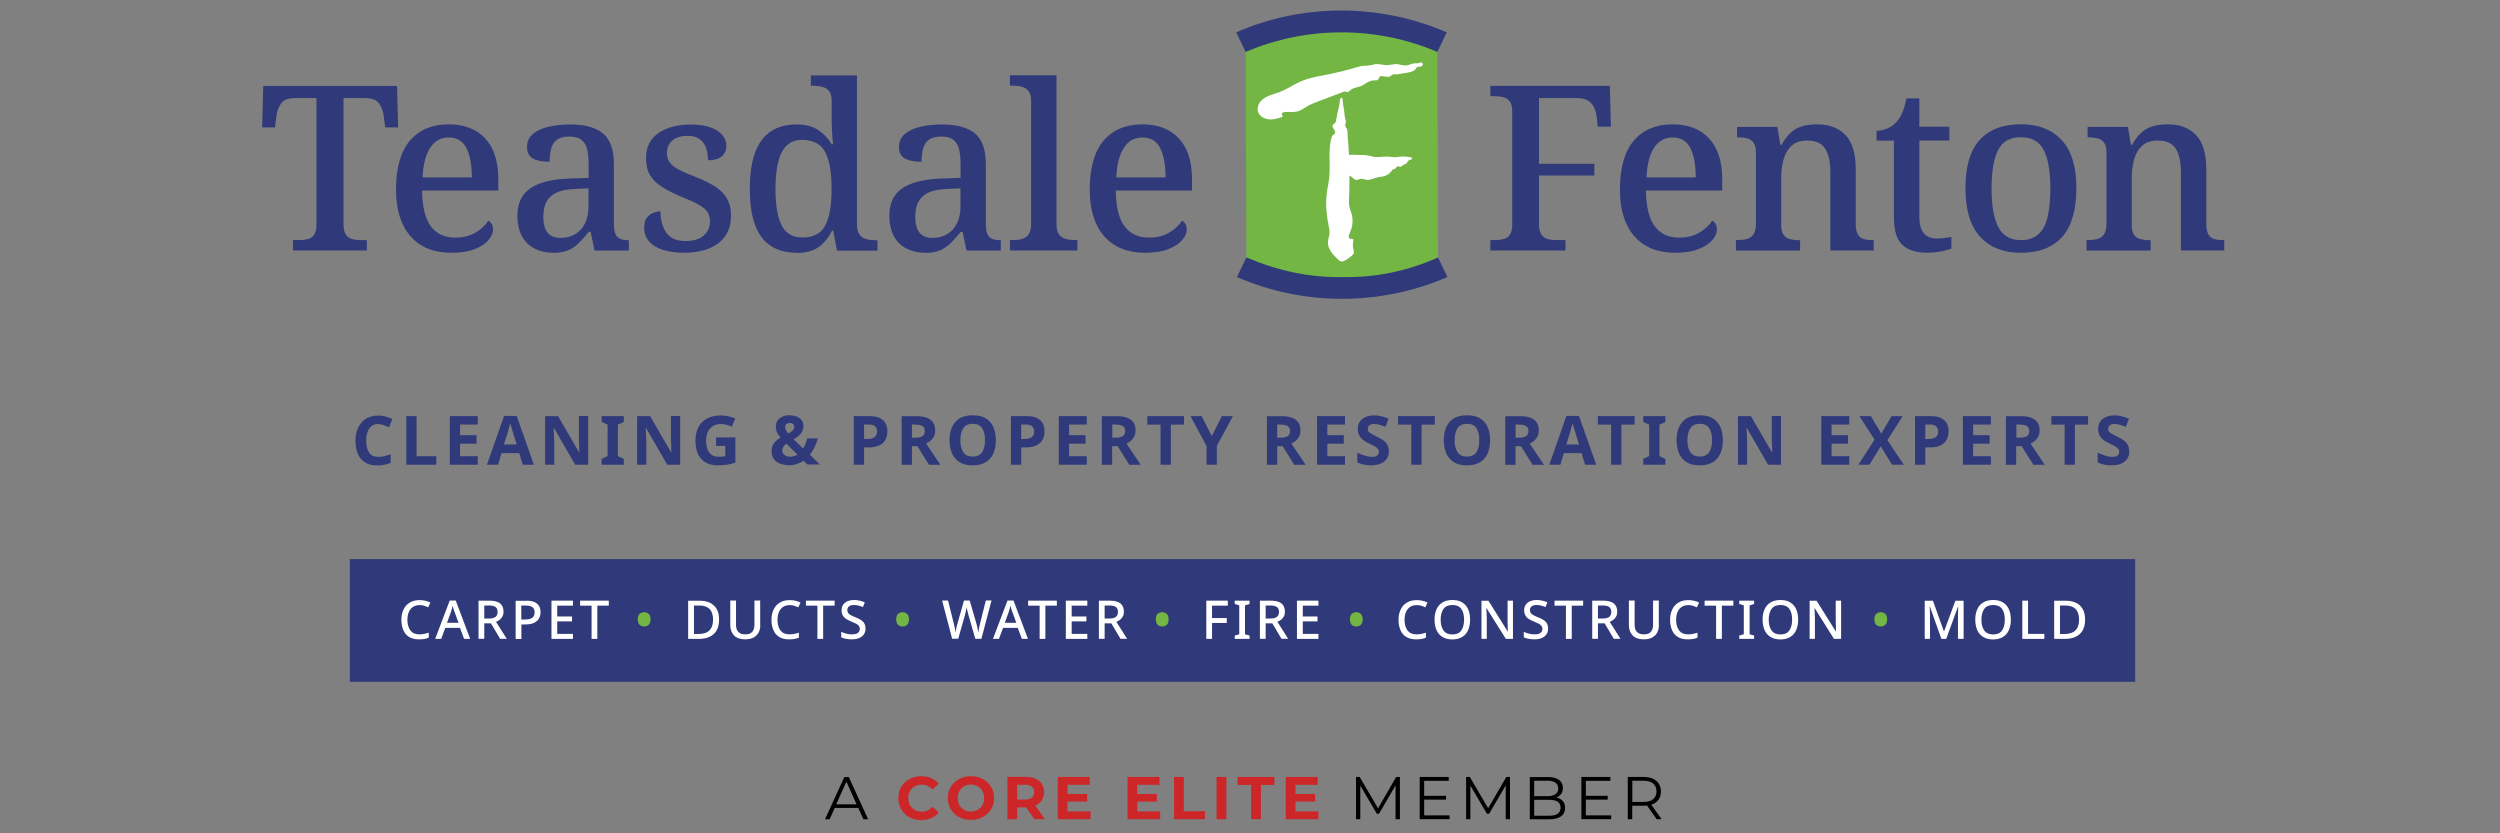 <?xml version="1.0" encoding="UTF-8"?>
<svg id="Layer_1" data-name="Layer 1" xmlns="http://www.w3.org/2000/svg" viewBox="0 0 270 90">
  <rect x="0" y="0" width="270" height="90" fill="#808080" stroke="none"/>
  <defs>
    <style>
      .cls-1 {
        fill: #cc2629;
      }

      .cls-1, .cls-2, .cls-3, .cls-4, .cls-5, .cls-6 {
        stroke-width: 0px;
      }

      .cls-3 {
        fill: none;
      }

      .cls-4 {
        fill: #fff;
      }

      .cls-5 {
        fill: #303a7a;
      }

      .cls-6 {
        fill: #73b644;
      }
    </style>
  </defs>
  <rect class="cls-3" width="270" height="90"/>
  <g>
    <path class="cls-2" d="m92.69,87.26h-2.54l-.55,1.22h-.5l2.09-4.56h.48l2.09,4.56h-.51l-.55-1.22Zm-.18-.39l-1.1-2.45-1.1,2.45h2.19Z"/>
    <path class="cls-1" d="m97.02,86.19c0-1.38,1.06-2.36,2.48-2.36.79,0,1.45.29,1.88.81l-.68.63c-.31-.35-.69-.53-1.15-.53-.85,0-1.46.6-1.46,1.46s.61,1.46,1.46,1.46c.46,0,.84-.18,1.15-.54l.68.63c-.43.53-1.09.82-1.89.82-1.42,0-2.47-.99-2.47-2.36"/>
    <path class="cls-1" d="m102.36,86.19c0-1.36,1.06-2.36,2.5-2.36s2.5,1,2.5,2.36-1.06,2.36-2.5,2.36-2.5-1-2.5-2.36m3.93,0c0-.87-.61-1.46-1.43-1.46s-1.43.59-1.43,1.46.61,1.46,1.43,1.46,1.43-.59,1.43-1.46"/>
    <path class="cls-1" d="m111.71,88.47l-.88-1.27h-.97v1.27h-1.06v-4.57h1.98c1.22,0,1.98.63,1.98,1.66,0,.68-.35,1.19-.94,1.44l1.02,1.47h-1.13Zm-.99-3.71h-.86v1.59h.86c.65,0,.97-.3.97-.8s-.33-.8-.97-.8"/>
    <polygon class="cls-1" points="117.78 87.63 117.78 88.47 114.24 88.47 114.24 83.91 117.69 83.91 117.69 84.76 115.29 84.76 115.29 85.75 117.41 85.75 117.41 86.57 115.29 86.57 115.29 87.63 117.78 87.63"/>
    <polygon class="cls-1" points="125.3 87.63 125.3 88.47 121.77 88.47 121.77 83.91 125.22 83.91 125.22 84.76 122.82 84.76 122.82 85.75 124.94 85.75 124.94 86.57 122.82 86.57 122.82 87.63 125.3 87.63"/>
    <polygon class="cls-1" points="126.8 83.91 127.85 83.91 127.85 87.61 130.14 87.61 130.14 88.47 126.8 88.47 126.8 83.91"/>
    <rect class="cls-1" x="131.39" y="83.91" width="1.06" height="4.57"/>
    <polygon class="cls-1" points="135.12 84.77 133.66 84.77 133.66 83.91 137.64 83.91 137.64 84.77 136.18 84.77 136.18 88.47 135.12 88.47 135.12 84.77"/>
    <polygon class="cls-1" points="142.39 87.63 142.39 88.47 138.86 88.47 138.86 83.91 142.31 83.91 142.31 84.76 139.91 84.76 139.91 85.75 142.03 85.75 142.03 86.57 139.91 86.57 139.91 87.63 142.39 87.63"/>
    <polygon class="cls-2" points="151.19 83.91 151.19 88.47 150.72 88.47 150.72 84.82 148.93 87.89 148.7 87.89 146.91 84.84 146.91 88.47 146.45 88.47 146.45 83.91 146.84 83.91 148.83 87.29 150.79 83.91 151.19 83.91"/>
    <polygon class="cls-2" points="156.55 88.06 156.55 88.47 153.33 88.47 153.33 83.91 156.46 83.91 156.46 84.33 153.81 84.33 153.81 85.95 156.17 85.95 156.17 86.36 153.81 86.36 153.81 88.06 156.55 88.06"/>
    <polygon class="cls-2" points="163.08 83.91 163.08 88.47 162.62 88.47 162.62 84.82 160.82 87.89 160.59 87.89 158.8 84.84 158.8 88.47 158.34 88.47 158.34 83.91 158.74 83.91 160.72 87.29 162.68 83.91 163.08 83.91"/>
    <path class="cls-2" d="m168.79,86.51c.16.19.24.44.24.75,0,.39-.14.69-.43.9-.29.21-.72.32-1.28.32h-2.1v-4.56h1.97c.51,0,.9.1,1.18.31.28.2.42.49.42.87,0,.25-.06.47-.19.64-.12.18-.29.31-.51.39.3.06.53.19.69.39m-3.09-2.2v1.66h1.45c.37,0,.65-.07.85-.21.2-.14.3-.35.3-.62s-.1-.47-.3-.62c-.2-.14-.48-.21-.85-.21h-1.45Zm2.54,3.56c.21-.14.31-.36.31-.65,0-.57-.41-.85-1.24-.85h-1.61v1.72h1.61c.41,0,.72-.07.93-.21"/>
    <polygon class="cls-2" points="174.01 88.06 174.01 88.47 170.79 88.47 170.79 83.91 173.92 83.91 173.92 84.33 171.27 84.33 171.27 85.95 173.63 85.95 173.63 86.36 171.27 86.36 171.27 88.06 174.01 88.06"/>
    <path class="cls-2" d="m178.92,88.47l-1.04-1.47c-.12.01-.24.02-.37.02h-1.23v1.45h-.48v-4.56h1.71c.58,0,1.04.14,1.37.42.33.28.5.66.5,1.15,0,.36-.09.66-.27.9-.18.25-.44.42-.77.53l1.11,1.56h-.53Zm-.38-2.16c.24-.2.36-.48.36-.84s-.12-.65-.36-.85c-.24-.2-.58-.3-1.04-.3h-1.21v2.29h1.21c.45,0,.8-.1,1.04-.3"/>
    <path class="cls-5" d="m31.64,27.05v-1.12h.7c.33,0,.64-.04.92-.11.28-.07.51-.23.67-.47.17-.24.25-.59.25-1.06v-13.7h-2.29c-.73,0-1.24.19-1.52.57-.28.38-.46.85-.52,1.4l-.15,1.2h-1.39l.12-4.48h14.45l.12,4.48h-1.4l-.15-1.2c-.07-.55-.24-1.01-.52-1.4-.28-.38-.8-.57-1.54-.57h-2.29v13.6c0,.5.08.87.24,1.12.16.25.38.42.66.5.28.08.59.12.92.12h.7v1.12h-7.97Z"/>
    <path class="cls-5" d="m48.73,27.3c-1.89,0-3.36-.6-4.4-1.79-1.04-1.2-1.56-2.87-1.56-5.03,0-2.34.5-4.1,1.49-5.28,1-1.18,2.4-1.77,4.21-1.77,1.66,0,2.97.5,3.92,1.51.95,1,1.43,2.49,1.43,4.47v1.17h-8.24c.03,1.78.35,3.07.96,3.87.61.81,1.48,1.21,2.63,1.21.86,0,1.6-.18,2.2-.55.61-.37,1.06-.79,1.36-1.27.15.07.27.18.37.35.1.17.15.37.15.6,0,.37-.16.74-.49,1.13-.32.39-.82.72-1.49.98-.67.27-1.52.4-2.55.4m2.24-8.14c0-1.31-.19-2.36-.57-3.14-.38-.78-1.03-1.17-1.94-1.17-.85,0-1.51.37-1.99,1.11-.48.74-.76,1.81-.82,3.2h5.33Z"/>
    <path class="cls-5" d="m59.74,27.3c-.73,0-1.39-.15-1.98-.44-.59-.29-1.05-.73-1.38-1.33-.33-.6-.5-1.34-.5-2.24,0-1.33.46-2.31,1.39-2.95.93-.64,2.35-.99,4.26-1.06l2.04-.07v-1.44c0-.6-.05-1.12-.14-1.57-.09-.45-.29-.8-.59-1.06-.3-.26-.76-.39-1.37-.39-.58,0-1.03.12-1.33.35-.31.23-.51.55-.62.96-.11.41-.16.88-.16,1.41-.8,0-1.4-.12-1.82-.36-.42-.24-.62-.65-.62-1.23s.21-1.05.63-1.41c.42-.36.99-.62,1.69-.78.71-.17,1.48-.25,2.33-.25,1.58,0,2.76.32,3.55.97.79.65,1.18,1.76,1.18,3.34v6.4c0,.47.05.83.15,1.08.1.26.27.44.5.55.23.11.53.16.9.16h.07v1.12h-3.71l-.42-2.02h-.2c-.37.45-.71.84-1.05,1.18-.33.34-.71.61-1.15.8-.43.19-.99.29-1.67.29m.8-1.62c.63,0,1.17-.14,1.62-.41.45-.27.8-.67,1.05-1.18.25-.51.37-1.11.37-1.79v-1.97l-1.47.07c-.86.03-1.54.17-2.03.41-.49.24-.84.58-1.06,1.01-.22.43-.32.96-.32,1.59,0,.5.07.92.2,1.26.13.34.34.59.61.76.27.17.62.25,1.03.25"/>
    <path class="cls-5" d="m73.93,27.3c-.93,0-1.72-.11-2.37-.32-.65-.22-1.14-.53-1.48-.93-.34-.41-.51-.89-.51-1.46,0-.48.1-.85.31-1.1.21-.25.45-.42.72-.52.27-.1.52-.15.73-.15,0,.91.21,1.68.62,2.29.42.61,1.1.92,2.07.92.88,0,1.54-.2,1.99-.6.45-.4.67-.9.67-1.52,0-.4-.09-.73-.26-1-.17-.27-.48-.53-.92-.78-.44-.26-1.07-.54-1.88-.86-.86-.37-1.58-.73-2.15-1.1-.57-.37-1-.79-1.28-1.27-.28-.48-.42-1.09-.42-1.82,0-1.18.44-2.08,1.33-2.7.89-.62,2.06-.93,3.52-.93.86,0,1.58.11,2.15.32.57.22,1,.5,1.27.85.27.35.41.72.41,1.12,0,.48-.17.86-.5,1.15-.33.28-.83.42-1.49.42,0-.83-.18-1.48-.54-1.94-.36-.46-.9-.7-1.63-.7s-1.31.17-1.69.51c-.38.34-.57.79-.57,1.36,0,.4.1.74.31,1.02.21.28.54.54,1.01.78.46.24,1.09.51,1.87.81.85.33,1.54.68,2.09,1.05.55.37.96.79,1.23,1.28.27.49.41,1.08.41,1.78,0,1.31-.45,2.31-1.36,3-.9.69-2.13,1.03-3.67,1.03"/>
    <path class="cls-5" d="m86.06,27.3c-1.1,0-2.02-.24-2.78-.72-.76-.48-1.33-1.23-1.72-2.25-.39-1.02-.58-2.33-.58-3.92s.19-2.93.58-3.96c.39-1.03.96-1.79,1.72-2.28.76-.49,1.67-.73,2.75-.73.95,0,1.72.2,2.33.6.61.4,1.09.91,1.46,1.54h.15c-.05-.43-.09-.91-.11-1.43-.03-.52-.04-.98-.04-1.38v-1.87c0-.48-.1-.84-.29-1.07-.19-.23-.44-.39-.75-.46-.31-.07-.64-.11-1.01-.11h-.2v-1.12h4.98v16.09c0,.5.1.87.29,1.12.19.25.44.41.75.49.31.07.64.11,1.01.11h.17v1.12h-4.38l-.4-2.17h-.12c-.37.75-.85,1.34-1.44,1.77-.6.43-1.39.65-2.37.65m.57-1.67c1.21,0,2.05-.43,2.5-1.3.46-.86.68-2.18.68-3.96s-.22-3.02-.67-3.92c-.45-.9-1.29-1.36-2.52-1.36-.68,0-1.23.2-1.66.61-.42.41-.73,1.01-.92,1.79-.19.79-.29,1.76-.29,2.9,0,1.74.22,3.05.66,3.92.44.87,1.17,1.31,2.2,1.31"/>
    <path class="cls-5" d="m99.91,27.3c-.73,0-1.39-.15-1.98-.44-.59-.29-1.05-.73-1.38-1.33-.33-.6-.5-1.34-.5-2.24,0-1.33.46-2.31,1.39-2.95.93-.64,2.35-.99,4.26-1.06l2.04-.07v-1.44c0-.6-.05-1.12-.14-1.57-.09-.45-.29-.8-.59-1.06-.3-.26-.76-.39-1.37-.39-.58,0-1.03.12-1.33.35-.31.23-.51.55-.62.96-.11.41-.16.88-.16,1.41-.8,0-1.4-.12-1.82-.36-.42-.24-.62-.65-.62-1.23s.21-1.05.63-1.41c.42-.36.99-.62,1.69-.78.71-.17,1.48-.25,2.33-.25,1.58,0,2.76.32,3.55.97.79.65,1.18,1.76,1.18,3.34v6.4c0,.47.05.83.15,1.08.1.26.27.44.5.55.23.11.53.16.9.16h.07v1.12h-3.71l-.42-2.02h-.2c-.37.45-.71.84-1.05,1.18-.33.34-.71.61-1.15.8-.43.19-.99.29-1.67.29m.8-1.62c.63,0,1.17-.14,1.62-.41.45-.27.8-.67,1.05-1.18.25-.51.37-1.11.37-1.79v-1.97l-1.47.07c-.86.03-1.54.17-2.03.41-.49.24-.84.58-1.06,1.01-.22.43-.32.96-.32,1.59,0,.5.07.92.2,1.26.13.34.34.59.61.76.27.17.62.25,1.03.25"/>
    <path class="cls-5" d="m109.08,27.05v-1.12h.32c.35,0,.67-.04.97-.12.3-.08.54-.25.72-.5.18-.25.27-.62.27-1.12v-13.3c0-.48-.1-.84-.29-1.07-.19-.23-.44-.39-.73-.46-.3-.07-.61-.11-.95-.11h-.32v-1.12h5.03v16.06c0,.5.09.87.27,1.12.18.25.43.42.73.5.31.08.63.12.96.12h.3v1.12h-7.3Z"/>
    <path class="cls-5" d="m123.65,27.3c-1.89,0-3.36-.6-4.4-1.79-1.04-1.2-1.56-2.87-1.56-5.03,0-2.34.5-4.1,1.49-5.28,1-1.18,2.4-1.77,4.21-1.77,1.66,0,2.97.5,3.92,1.51.95,1,1.43,2.49,1.43,4.47v1.17h-8.24c.03,1.78.35,3.07.96,3.87.61.81,1.48,1.21,2.63,1.21.86,0,1.6-.18,2.2-.55.61-.37,1.06-.79,1.36-1.27.15.07.27.18.37.35.1.17.15.37.15.6,0,.37-.16.74-.49,1.13-.32.39-.82.72-1.49.98-.67.27-1.52.4-2.55.4m2.24-8.14c0-1.31-.19-2.36-.57-3.14-.38-.78-1.03-1.17-1.94-1.17-.85,0-1.51.37-1.99,1.11-.48.74-.76,1.81-.82,3.2h5.33Z"/>
    <path class="cls-5" d="m160.96,27.05v-1.12h.52c.33,0,.63-.04.91-.11.27-.07.5-.23.67-.46.17-.23.26-.58.26-1.05v-12.28c0-.48-.09-.84-.26-1.07-.17-.23-.4-.39-.67-.46-.27-.07-.58-.11-.91-.11h-.52v-1.12h12.9l.12,4.41h-1.42l-.12-1.1c-.07-.6-.27-1.08-.6-1.44-.33-.36-.86-.55-1.57-.55h-4.06v7.1h5.98v1.27h-5.98v5.23c0,.5.08.87.25,1.12.17.25.39.42.67.5.28.08.59.12.92.12h1.02v1.12h-8.12Z"/>
    <path class="cls-5" d="m180.91,27.3c-1.89,0-3.36-.6-4.4-1.79-1.04-1.2-1.56-2.87-1.56-5.03,0-2.34.5-4.1,1.49-5.28,1-1.18,2.4-1.77,4.21-1.77,1.66,0,2.97.5,3.92,1.51.95,1,1.43,2.49,1.43,4.47v1.17h-8.24c.03,1.78.35,3.07.96,3.87.61.81,1.48,1.21,2.63,1.21.86,0,1.6-.18,2.2-.55.61-.37,1.06-.79,1.36-1.27.15.07.27.18.37.35.1.17.15.37.15.6,0,.37-.16.74-.49,1.13-.32.39-.82.72-1.49.98-.67.27-1.52.4-2.55.4m2.24-8.14c0-1.31-.19-2.36-.57-3.14-.38-.78-1.03-1.17-1.94-1.17-.85,0-1.51.37-1.99,1.11-.48.74-.76,1.81-.82,3.2h5.33Z"/>
    <path class="cls-5" d="m187.48,27.05v-1.12h.15c.38,0,.73-.04,1.03-.12.31-.08.55-.25.72-.51.17-.26.26-.64.26-1.13v-7.65c0-.5-.09-.87-.26-1.11s-.41-.4-.7-.47c-.29-.07-.62-.11-.98-.11h-.1v-1.12h4.36l.32,1.94h.12c.35-.63.72-1.1,1.11-1.42.39-.32.82-.53,1.28-.64.47-.11.96-.16,1.47-.16,1.31,0,2.33.39,3.06,1.16.73.77,1.1,2.01,1.1,3.7v5.85c0,.51.07.9.22,1.16.15.26.36.43.63.51.27.08.59.12.96.12h.13v1.12h-4.68v-8.49c0-1.08-.19-1.91-.56-2.5-.37-.59-1.03-.88-1.96-.88-.7,0-1.25.18-1.66.55-.41.37-.7.86-.87,1.47-.17.61-.26,1.27-.26,1.97v5.13c0,.48.09.84.26,1.07.17.23.41.39.7.46.29.07.62.11.98.11h.1v1.12h-6.95Z"/>
    <path class="cls-5" d="m208.18,27.3c-1.23,0-2.14-.29-2.74-.86-.6-.57-.9-1.58-.9-3.03v-8.22h-1.87v-1.07c.35,0,.71-.07,1.1-.22.38-.15.71-.36.97-.65.28-.28.51-.64.7-1.06.18-.42.33-.94.45-1.56h1.4v3.06h3.24v1.49h-3.24v8.22c0,.81.16,1.41.49,1.79.32.38.78.57,1.36.57.3,0,.58-.02.83-.05.26-.03.52-.07.78-.12v1.25c-.22.1-.56.2-1.05.3-.48.1-.99.15-1.52.15"/>
    <path class="cls-5" d="m218.22,27.3c-1.84,0-3.3-.57-4.36-1.72s-1.59-2.9-1.59-5.26.51-4.06,1.52-5.19c1.01-1.14,2.51-1.71,4.51-1.71,1.84,0,3.3.57,4.36,1.71,1.06,1.14,1.59,2.87,1.59,5.19s-.51,4.11-1.53,5.26c-1.02,1.15-2.52,1.72-4.5,1.72m.05-1.37c.78,0,1.4-.21,1.87-.62.46-.41.8-1.04,1-1.88.2-.84.3-1.86.3-3.08,0-1.84-.24-3.23-.72-4.15-.48-.92-1.3-1.38-2.47-1.38s-1.98.46-2.45,1.38c-.47.92-.71,2.3-.71,4.15s.24,3.21.72,4.16c.48.95,1.3,1.42,2.47,1.42"/>
    <path class="cls-5" d="m225.34,27.05v-1.12h.15c.38,0,.73-.04,1.03-.12.31-.08.55-.25.72-.51.17-.26.26-.64.26-1.13v-7.65c0-.5-.09-.87-.26-1.11-.17-.24-.41-.4-.7-.47-.29-.07-.62-.11-.98-.11h-.1v-1.12h4.36l.32,1.94h.12c.35-.63.72-1.1,1.11-1.42.39-.32.82-.53,1.28-.64.47-.11.96-.16,1.47-.16,1.31,0,2.33.39,3.06,1.16.73.77,1.1,2.01,1.1,3.7v5.85c0,.51.07.9.22,1.16.15.26.36.43.63.51.27.08.59.12.96.12h.13v1.12h-4.68v-8.49c0-1.08-.19-1.91-.56-2.5-.37-.59-1.03-.88-1.96-.88-.7,0-1.25.18-1.66.55-.41.37-.7.86-.87,1.47-.17.61-.26,1.27-.26,1.97v5.13c0,.48.09.84.26,1.07.17.23.41.39.7.46.29.07.62.11.98.11h.1v1.12h-6.95Z"/>
    <path class="cls-6" d="m155.31,28.9c-2.43,1.41-6.19,2.27-10.35,2.27s-7.92-.86-10.35-2.27l-.08-23.68c2.35-1.41,6.19-2.27,10.35-2.27s7.92.86,10.35,2.27l.08,23.68Z"/>
    <path class="cls-5" d="m133.51,3.49l1.02,2.12c6.59-2.82,14.11-2.82,20.7,0l1.02-2.12c-7.29-3.14-15.53-3.14-22.74,0"/>
    <path class="cls-5" d="m144.96,29.92c-3.53.08-7.06-.71-10.35-2.12l-1.02,2.12c7.21,3.14,15.45,3.14,22.74,0l-1.02-2.12c-3.29,1.49-6.82,2.2-10.35,2.12"/>
    <path class="cls-4" d="m151.3,16.91c-.2,0-.39.06-.59.07-.26.01-.53-.06-.79-.07-.48-.03-.95.1-1.43.04-.27-.03-.53-.13-.79-.17-.25-.04-.5-.04-.75-.04-.33,0-.81-.05-1.26,0-.03-.66-.07-1.31-.14-1.96-.03-.26.02-.88-.14-.93-.22-.3-.08-.56-.08-.56.09-.07-.08-.59-.09-.68-.07-.85-.18-1.05-.25-1.91,0-.04,0-.08-.03-.11-.09-.1-.23.07-.25.2,0,.49-.2,1.05-.29,1.54-.03.19-.07.37-.1.56-.05.3-.06.37-.31.53-.17.11-.08.37.04.53.11.16.22.41.07.54-.05.04-.1.05-.15.08-.08.05-.11.15-.14.24-.43,1.39-.12,2.89-.27,4.34-.06.62-.21,1.23-.28,1.85-.13,1.15,0,2.32.23,3.46.05.24.1.49.08.74-.02.3-.15.59-.17.9-.06.77.55,1.42,1.11,1.95.07.06.13.13.22.16.19.08.41-.01.59-.12.25-.15.49-.32.7-.51.07-.07.14-.14.17-.23.03-.11,0-.23-.03-.35-.09-.36-.09-.73,0-1.09-.02-.19-.47-.03-.51-.26-.04-.23.09-.45.18-.67.25-.59.3-1.27.12-1.9-.07-.26-.19-.51-.24-.77-.05-.25-.04-.5-.03-.75.03-.86.04-1.72.04-2.58.02,0,.05,0,.07.02.26.11.42.44.7.44.14,0,.27-.09.4-.12.22-.05.44.07.67.1.43.06.83-.19,1.25-.28.19-.04.39-.05.58-.09.35-.08.66-.29.88-.58.05-.07.11-.16.2-.19.04-.01.09-.01.13-.03.13-.05.17-.22.3-.27.13-.05.29.07.42.01.08-.03.12-.12.19-.17.08-.06.19-.07.28-.11.09-.04.1-.08.15-.15.13-.23.24-.27.24-.27.08-.02.37-.07.3-.23-.13-.15-1-.16-1.19-.15"/>
    <path class="cls-4" d="m153.51,6.74c-.06-.02-.13.02-.19.04-.22.09-.47.04-.71.08-.21.04-.4.15-.61.19-.47.09-.95-.18-1.42-.12-.04,0-.09.02-.13.03-.22.02-.45.06-.67.08-.38-.02-.77-.13-1.14-.12,0,0,0,0-.01,0-.01,0-.02,0-.04,0-.07,0-.13.02-.2.04-.12.03-.24.07-.37.09-.36.06-.44.04-.8.06,0,0,0,0,0,0,0,0,0,0,0,0,0,0-.02,0-.04,0-.23.02-.45.09-.67.16-1.19.35-2.39.64-3.61.87-1.07.19-2,.4-2.97.92-.56.3-1.11.64-1.7.87-.67.26-1.4.37-1.95.88-.17.15-.3.35-.38.56-.32.89.42,1.45,1.12,1.52.5.05.99-.11,1.47-.26.13-.07-.14-.29-.03-.4s.28-.14.44-.14c.4-.02.81.05,1.2-.05.41-.1.75-.37,1.11-.58.33-.19.68-.32,1.03-.46.96-.37,1.92-.73,2.88-1.09.06-.02.13-.05.2-.03.05.01.09.04.14.06.14.04.26-.1.37-.19.36-.33.91-.31,1.34-.54.12-.06.24-.15.36-.23.21-.12.43-.24.67-.28.09-.01.18-.02.26-.03.08.01.16.02.24,0,.08-.02.16-.08.2-.16.05-.09.04-.22.16-.26.26-.1.73.12.98.03.16-.06.28-.21.44-.25.12-.03.25,0,.38,0,.09,0,.18-.02.27-.04.52-.11.95-.11,1.45-.29.07-.03.25-.16.3-.22.06-.06.08-.16.14-.22.07-.08.22-.03.33-.05.1-.02.22-.05.28-.13s.02-.3-.08-.33"/>
    <path class="cls-5" d="m40.87,45.79c-.43,0-.75.16-.98.48-.23.32-.34.75-.34,1.31s.1.99.31,1.3c.21.31.54.46,1,.46.22,0,.43-.02.64-.07.21-.05.45-.12.69-.21v.93c-.23.09-.46.16-.68.21-.23.04-.48.07-.76.07-.54,0-.98-.11-1.33-.33-.35-.22-.61-.54-.78-.94-.17-.4-.25-.88-.25-1.41s.1-1,.29-1.4c.19-.41.47-.73.83-.96s.81-.35,1.34-.35c.26,0,.52.03.78.1.26.07.51.16.75.27l-.36.9c-.2-.09-.39-.17-.59-.24-.2-.07-.39-.1-.58-.1"/>
    <polygon class="cls-5" points="43.88 50.19 43.88 44.94 44.99 44.94 44.99 49.27 47.12 49.27 47.12 50.19 43.88 50.19"/>
    <polygon class="cls-5" points="51.6 50.19 48.58 50.19 48.58 44.94 51.6 44.94 51.6 45.85 49.69 45.85 49.69 47 51.47 47 51.47 47.92 49.69 47.92 49.69 49.27 51.6 49.27 51.6 50.19"/>
    <path class="cls-5" d="m56.46,50.19l-.38-1.25h-1.91l-.38,1.25h-1.2l1.85-5.27h1.36l1.86,5.27h-1.2Zm-1.03-3.4c-.02-.08-.06-.19-.1-.32-.04-.13-.08-.26-.12-.39-.04-.13-.07-.25-.1-.35-.02.1-.06.22-.1.36-.04.14-.08.28-.12.41-.04.13-.06.22-.08.28l-.38,1.22h1.37l-.38-1.22Z"/>
    <path class="cls-5" d="m63.53,50.19h-1.41l-2.29-3.97h-.03c0,.25.02.5.03.75.01.25.02.5.03.75v2.47h-.99v-5.25h1.4l2.28,3.93h.02c0-.25-.01-.49-.02-.73,0-.24-.02-.48-.03-.72v-2.49h1v5.25Z"/>
    <polygon class="cls-5" points="67.37 50.19 64.98 50.19 64.98 49.56 65.62 49.26 65.62 45.86 64.98 45.57 64.98 44.94 67.37 44.94 67.37 45.57 66.73 45.86 66.73 49.26 67.37 49.56 67.37 50.19"/>
    <path class="cls-5" d="m73.47,50.19h-1.41l-2.29-3.97h-.03c0,.25.02.5.03.75.01.25.02.5.03.75v2.47h-.99v-5.25h1.4l2.28,3.93h.02c0-.25-.01-.49-.02-.73,0-.24-.02-.48-.03-.72v-2.49h1v5.25Z"/>
    <path class="cls-5" d="m77.34,47.24h2.08v2.72c-.27.09-.56.17-.86.22-.3.05-.63.08-1.01.08-.78,0-1.39-.23-1.81-.69-.42-.46-.63-1.13-.63-2.01,0-.55.11-1.02.32-1.43.21-.4.52-.71.93-.93.41-.22.9-.33,1.49-.33.28,0,.55.03.82.09.27.06.51.14.74.24l-.37.89c-.16-.08-.35-.15-.55-.21-.21-.05-.42-.08-.65-.08-.32,0-.6.07-.84.22-.24.15-.42.35-.55.62-.13.27-.19.58-.19.94,0,.34.05.65.14.91.09.26.24.47.44.62.2.15.46.22.79.22.16,0,.29,0,.4-.02.11-.01.21-.03.3-.05v-1.1h-.99v-.93Z"/>
    <path class="cls-5" d="m85.3,44.86c.28,0,.54.04.76.13.22.09.39.22.52.39.13.17.19.38.19.62,0,.34-.1.62-.3.85-.2.23-.45.43-.75.6l1.02.99c.1-.17.18-.34.26-.53.07-.18.13-.37.18-.56h1.14c-.07.27-.18.57-.32.88-.14.31-.32.61-.54.88l1.08,1.05h-1.35l-.41-.4c-.21.15-.45.26-.71.35-.26.09-.54.13-.84.13-.6,0-1.07-.14-1.4-.41-.34-.27-.5-.63-.5-1.08,0-.37.09-.67.26-.89.17-.22.41-.42.71-.59-.19-.22-.32-.42-.4-.61-.08-.19-.11-.38-.11-.6,0-.25.06-.47.19-.65.13-.18.31-.32.54-.42.23-.1.5-.15.8-.15m-.38,3.07c-.14.1-.25.21-.33.33-.08.12-.12.25-.12.4,0,.21.08.38.24.5s.35.18.59.18c.16,0,.3-.02.44-.06.14-.04.26-.09.37-.16l-1.19-1.18Zm.38-2.23c-.12,0-.24.03-.35.09-.11.06-.17.18-.17.35,0,.12.03.24.09.35.06.11.14.23.25.35.21-.11.36-.23.47-.34.11-.11.17-.24.17-.39s-.05-.25-.15-.32c-.1-.06-.2-.1-.32-.1"/>
    <path class="cls-5" d="m93.89,44.94c.68,0,1.17.15,1.48.44.31.29.47.69.47,1.2,0,.3-.06.59-.19.86-.13.27-.34.48-.64.64-.3.16-.7.24-1.21.24h-.48v1.87h-1.11v-5.25h1.68Zm-.06.91h-.51v1.56h.37c.31,0,.56-.06.75-.19.18-.13.28-.33.28-.61,0-.51-.29-.76-.88-.76"/>
    <path class="cls-5" d="m98.91,44.94c.72,0,1.24.13,1.58.39.34.26.51.65.51,1.18,0,.24-.05.45-.14.63-.09.18-.21.33-.36.46-.15.13-.31.23-.48.31l1.54,2.29h-1.23l-1.25-2.01h-.59v2.01h-1.11v-5.25h1.53Zm-.08.91h-.34v1.42h.36c.37,0,.63-.06.79-.18.16-.12.24-.3.24-.54s-.08-.43-.25-.53c-.17-.11-.43-.16-.8-.16"/>
    <path class="cls-5" d="m107.55,47.56c0,.54-.09,1.02-.27,1.42-.18.4-.45.72-.82.94-.37.23-.84.34-1.41.34s-1.04-.11-1.41-.34c-.37-.23-.64-.54-.82-.95-.18-.41-.27-.88-.27-1.43s.09-1.02.27-1.42c.18-.4.45-.71.82-.94.37-.22.84-.33,1.42-.33s1.04.11,1.4.33c.37.22.64.54.82.94.18.4.27.88.27,1.42m-3.83,0c0,.55.11.98.32,1.3.21.32.55.47,1.01.47s.82-.16,1.02-.47c.21-.32.31-.75.31-1.3s-.1-.99-.31-1.3c-.21-.31-.54-.47-1.01-.47s-.81.16-1.02.47c-.21.31-.32.75-.32,1.3"/>
    <path class="cls-5" d="m110.86,44.94c.68,0,1.17.15,1.48.44.31.29.47.69.47,1.2,0,.3-.06.59-.19.86-.13.27-.34.48-.64.64-.3.16-.7.24-1.21.24h-.48v1.87h-1.11v-5.25h1.68Zm-.06.91h-.51v1.56h.37c.31,0,.56-.06.75-.19.18-.13.28-.33.28-.61,0-.51-.29-.76-.88-.76"/>
    <polygon class="cls-5" points="117.37 50.19 114.35 50.19 114.35 44.94 117.37 44.94 117.37 45.85 115.46 45.85 115.46 47 117.24 47 117.24 47.92 115.46 47.92 115.46 49.27 117.37 49.27 117.37 50.19"/>
    <path class="cls-5" d="m120.55,44.94c.72,0,1.24.13,1.58.39.34.26.51.65.51,1.18,0,.24-.05.45-.14.63-.09.18-.21.33-.36.46-.15.13-.31.23-.48.31l1.54,2.29h-1.24l-1.25-2.01h-.6v2.01h-1.11v-5.25h1.53Zm-.08.91h-.34v1.42h.36c.37,0,.63-.06.79-.18.16-.12.24-.3.24-.54s-.08-.43-.25-.53c-.17-.11-.44-.16-.8-.16"/>
    <polygon class="cls-5" points="126.45 50.19 125.34 50.19 125.34 45.86 123.91 45.86 123.91 44.94 127.87 44.94 127.87 45.86 126.45 45.86 126.45 50.19"/>
    <polygon class="cls-5" points="130.87 47.1 131.96 44.94 133.16 44.94 131.42 48.14 131.42 50.19 130.31 50.19 130.31 48.18 128.57 44.94 129.78 44.94 130.87 47.1"/>
    <path class="cls-5" d="m138.36,44.94c.72,0,1.24.13,1.58.39.34.26.51.65.51,1.18,0,.24-.05.45-.14.63-.09.18-.21.33-.36.46-.15.13-.31.23-.48.31l1.54,2.29h-1.23l-1.25-2.01h-.59v2.01h-1.11v-5.25h1.53Zm-.08.91h-.34v1.42h.36c.37,0,.63-.06.79-.18.16-.12.24-.3.24-.54s-.08-.43-.25-.53c-.17-.11-.44-.16-.8-.16"/>
    <polygon class="cls-5" points="145.26 50.19 142.24 50.19 142.24 44.94 145.26 44.94 145.26 45.85 143.35 45.85 143.35 47 145.13 47 145.13 47.92 143.35 47.92 143.35 49.27 145.26 49.27 145.26 50.19"/>
    <path class="cls-5" d="m150,48.73c0,.47-.17.84-.5,1.11-.34.28-.81.42-1.43.42-.55,0-1.05-.11-1.48-.32v-1.04c.25.11.51.21.78.3.27.09.53.14.8.14s.47-.05.58-.16c.12-.11.17-.24.17-.4,0-.13-.05-.25-.14-.34-.09-.09-.21-.18-.36-.26-.15-.08-.33-.17-.52-.26-.12-.06-.25-.13-.4-.21-.14-.08-.28-.18-.41-.3-.13-.12-.24-.27-.32-.44-.08-.17-.13-.38-.13-.62,0-.47.16-.84.48-1.1.32-.26.75-.39,1.3-.39.27,0,.54.03.78.1.25.06.51.15.78.27l-.36.87c-.24-.1-.46-.17-.65-.23-.19-.05-.39-.08-.59-.08-.21,0-.37.05-.49.15-.11.1-.17.23-.17.38,0,.19.08.33.25.44.17.11.41.24.74.4.27.13.5.26.69.4.19.14.33.3.44.49.1.19.15.42.15.69"/>
    <polygon class="cls-5" points="153.53 50.19 152.42 50.19 152.42 45.86 150.99 45.86 150.99 44.94 154.96 44.94 154.96 45.86 153.53 45.86 153.53 50.19"/>
    <path class="cls-5" d="m160.93,47.56c0,.54-.09,1.02-.27,1.42-.18.4-.45.72-.82.94-.37.23-.84.34-1.41.34s-1.04-.11-1.41-.34c-.37-.23-.64-.54-.82-.95-.18-.41-.27-.88-.27-1.43s.09-1.02.27-1.42c.18-.4.45-.71.82-.94.37-.22.84-.33,1.42-.33s1.04.11,1.4.33c.37.22.64.54.82.94.18.4.27.88.27,1.42m-3.83,0c0,.55.1.98.32,1.3.21.32.55.47,1.01.47s.82-.16,1.02-.47c.21-.32.31-.75.31-1.3s-.1-.99-.31-1.3c-.21-.31-.54-.47-1.01-.47s-.81.16-1.02.47c-.21.31-.32.75-.32,1.3"/>
    <path class="cls-5" d="m164.1,44.94c.72,0,1.24.13,1.58.39.34.26.51.65.51,1.18,0,.24-.05.45-.14.63-.09.18-.21.33-.36.46-.15.13-.31.23-.48.31l1.54,2.29h-1.23l-1.25-2.01h-.59v2.01h-1.11v-5.25h1.53Zm-.08.91h-.34v1.42h.36c.37,0,.63-.06.79-.18.16-.12.24-.3.24-.54s-.08-.43-.25-.53c-.17-.11-.44-.16-.8-.16"/>
    <path class="cls-5" d="m171.19,50.19l-.38-1.25h-1.91l-.38,1.25h-1.2l1.85-5.27h1.36l1.86,5.27h-1.2Zm-1.03-3.4c-.02-.08-.06-.19-.1-.32-.04-.13-.08-.26-.12-.39-.04-.13-.07-.25-.1-.35-.02.1-.06.22-.1.36-.04.14-.08.28-.12.41-.04.13-.06.22-.08.28l-.38,1.22h1.37l-.38-1.22Z"/>
    <polygon class="cls-5" points="175.11 50.19 174 50.19 174 45.86 172.57 45.86 172.57 44.94 176.54 44.94 176.54 45.86 175.11 45.86 175.11 50.19"/>
    <polygon class="cls-5" points="179.86 50.19 177.47 50.19 177.47 49.56 178.11 49.26 178.11 45.86 177.47 45.57 177.47 44.94 179.86 44.94 179.86 45.57 179.22 45.86 179.22 49.26 179.86 49.56 179.86 50.19"/>
    <path class="cls-5" d="m186.07,47.56c0,.54-.09,1.02-.27,1.42-.18.4-.45.72-.82.94-.37.23-.84.34-1.41.34s-1.04-.11-1.41-.34c-.37-.23-.64-.54-.82-.95-.18-.41-.27-.88-.27-1.43s.09-1.02.27-1.42c.18-.4.45-.71.82-.94.37-.22.84-.33,1.42-.33s1.04.11,1.4.33c.37.22.64.54.82.94.18.4.27.88.27,1.42m-3.83,0c0,.55.1.98.32,1.3.21.32.55.47,1.01.47s.82-.16,1.02-.47c.21-.32.31-.75.31-1.3s-.1-.99-.31-1.3c-.21-.31-.54-.47-1.01-.47s-.81.16-1.02.47c-.21.31-.32.75-.32,1.3"/>
    <path class="cls-5" d="m192.36,50.19h-1.41l-2.29-3.97h-.03c.01.25.02.5.03.75.01.25.02.5.03.75v2.47h-.99v-5.25h1.4l2.28,3.93h.02c0-.25-.01-.49-.02-.73-.01-.24-.02-.48-.03-.72v-2.49h1v5.25Z"/>
    <polygon class="cls-5" points="199.72 50.19 196.7 50.19 196.7 44.94 199.72 44.94 199.72 45.85 197.81 45.85 197.81 47 199.59 47 199.59 47.92 197.81 47.92 197.81 49.27 199.72 49.27 199.72 50.19"/>
    <polygon class="cls-5" points="205.61 50.19 204.34 50.19 203.12 48.2 201.9 50.19 200.71 50.19 202.45 47.48 200.82 44.94 202.05 44.94 203.18 46.83 204.29 44.94 205.49 44.94 203.84 47.54 205.61 50.19"/>
    <path class="cls-5" d="m208.5,44.94c.68,0,1.17.15,1.48.44.31.29.47.69.47,1.2,0,.3-.06.59-.19.86-.13.27-.34.48-.64.64-.3.16-.7.24-1.21.24h-.48v1.87h-1.11v-5.25h1.68Zm-.06.91h-.51v1.56h.37c.31,0,.56-.06.75-.19.18-.13.27-.33.27-.61,0-.51-.29-.76-.88-.76"/>
    <polygon class="cls-5" points="215.02 50.19 211.99 50.19 211.99 44.94 215.02 44.94 215.02 45.85 213.1 45.85 213.1 47 214.88 47 214.88 47.92 213.1 47.92 213.1 49.27 215.02 49.27 215.02 50.19"/>
    <path class="cls-5" d="m218.19,44.94c.71,0,1.24.13,1.58.39.34.26.51.65.51,1.18,0,.24-.05.45-.14.63-.09.18-.21.33-.36.46-.15.13-.31.23-.48.31l1.54,2.29h-1.24l-1.25-2.01h-.6v2.01h-1.11v-5.25h1.53Zm-.08.91h-.34v1.42h.36c.37,0,.63-.06.79-.18.16-.12.24-.3.24-.54s-.08-.43-.25-.53c-.17-.11-.44-.16-.8-.16"/>
    <polygon class="cls-5" points="224.09 50.19 222.98 50.19 222.98 45.86 221.55 45.86 221.55 44.94 225.51 44.94 225.51 45.86 224.09 45.86 224.09 50.19"/>
    <path class="cls-5" d="m229.97,48.73c0,.47-.17.84-.5,1.11-.34.28-.81.42-1.43.42-.55,0-1.05-.11-1.49-.32v-1.04c.25.11.51.21.78.3.27.09.53.14.8.14s.47-.05.58-.16c.11-.11.17-.24.17-.4,0-.13-.05-.25-.14-.34-.09-.09-.21-.18-.36-.26-.15-.08-.33-.17-.52-.26-.12-.06-.26-.13-.4-.21-.14-.08-.28-.18-.41-.3-.13-.12-.24-.27-.32-.44-.08-.17-.13-.38-.13-.62,0-.47.16-.84.48-1.1.32-.26.75-.39,1.3-.39.27,0,.54.03.78.1.25.06.51.15.78.27l-.36.87c-.24-.1-.46-.17-.65-.23-.19-.05-.39-.08-.59-.08s-.37.05-.49.15c-.11.1-.17.23-.17.38,0,.19.08.33.25.44.17.11.41.24.74.4.27.13.5.26.69.4.19.14.33.3.44.49.1.19.15.42.15.69"/>
    <rect class="cls-5" x="37.78" y="60.38" width="192.82" height="13.26"/>
    <path class="cls-4" d="m45.31,65.35c-.41,0-.73.14-.96.42-.23.28-.35.67-.35,1.16s.11.87.32,1.16c.22.28.54.42.98.42.18,0,.35-.02.51-.05.16-.03.33-.08.5-.13v.54c-.16.06-.33.11-.49.14-.17.03-.37.04-.59.04-.42,0-.77-.09-1.05-.26-.28-.18-.49-.42-.62-.74-.14-.32-.21-.69-.21-1.12s.08-.78.23-1.1c.15-.32.37-.57.67-.75.29-.18.65-.27,1.07-.27.21,0,.41.02.61.07.2.04.38.11.55.19l-.23.52c-.13-.06-.28-.12-.44-.17-.16-.05-.32-.07-.49-.07"/>
    <path class="cls-4" d="m50.12,69l-.44-1.19h-1.59l-.44,1.19h-.65l1.57-4.14h.65l1.56,4.14h-.65Zm-1.03-2.89s-.03-.11-.06-.19c-.03-.09-.06-.17-.08-.27-.03-.09-.05-.17-.06-.23-.03.12-.07.25-.1.38-.04.13-.07.24-.09.3l-.42,1.16h1.24l-.42-1.16Z"/>
    <path class="cls-4" d="m52.83,64.87c.53,0,.92.1,1.17.29.25.2.38.5.38.9,0,.21-.04.39-.12.53-.08.14-.18.26-.3.35-.12.09-.25.16-.39.22l1.16,1.83h-.72l-.99-1.67h-.72v1.67h-.62v-4.12h1.16Zm-.04.53h-.49v1.4h.52c.32,0,.55-.06.7-.18.15-.12.22-.3.22-.54s-.08-.42-.23-.53c-.15-.1-.39-.16-.72-.16"/>
    <path class="cls-4" d="m56.83,64.87c.54,0,.93.11,1.18.33.25.22.37.52.37.91,0,.23-.05.45-.15.65-.1.2-.27.36-.51.49-.24.13-.56.19-.97.19h-.44v1.57h-.62v-4.12h1.16Zm-.05.53h-.48v1.51h.38c.35,0,.62-.06.79-.18.18-.12.27-.32.27-.6,0-.25-.08-.43-.23-.55-.15-.12-.39-.18-.72-.18"/>
    <polygon class="cls-4" points="61.88 69 59.56 69 59.56 64.87 61.88 64.87 61.88 65.41 60.18 65.41 60.18 66.58 61.78 66.58 61.78 67.11 60.18 67.11 60.18 68.46 61.88 68.46 61.88 69"/>
    <polygon class="cls-4" points="64.51 69 63.89 69 63.89 65.41 62.65 65.41 62.65 64.87 65.75 64.87 65.75 65.41 64.51 65.41 64.51 69"/>
    <path class="cls-6" d="m68.88,66.89c0-.28.07-.47.2-.59.13-.12.3-.18.49-.18s.36.06.49.18c.13.12.2.31.2.59s-.07.47-.2.59c-.13.12-.3.18-.49.18s-.36-.06-.49-.18c-.13-.12-.2-.32-.2-.59"/>
    <path class="cls-4" d="m77.66,66.9c0,.7-.19,1.22-.57,1.57-.38.35-.92.53-1.61.53h-1.16v-4.12h1.28c.42,0,.78.08,1.09.23.31.15.55.38.72.68.17.3.25.67.25,1.11m-.65.02c0-.52-.13-.9-.38-1.15-.25-.25-.61-.37-1.07-.37h-.61v3.07h.5c1.04,0,1.56-.52,1.56-1.56"/>
    <path class="cls-4" d="m82.11,67.54c0,.29-.06.54-.18.77-.12.23-.3.41-.54.54-.24.13-.55.2-.92.2-.52,0-.92-.14-1.19-.42-.27-.28-.41-.65-.41-1.11v-2.66h.62v2.63c0,.68.34,1.02,1.01,1.02.35,0,.6-.09.75-.28.16-.18.23-.44.23-.75v-2.62h.62v2.67Z"/>
    <path class="cls-4" d="m85.28,65.35c-.41,0-.73.14-.96.42-.23.28-.35.67-.35,1.16s.11.87.32,1.16c.22.28.54.42.98.42.18,0,.35-.02.51-.05.16-.03.33-.08.5-.13v.54c-.16.06-.33.11-.49.14-.17.03-.37.04-.59.04-.42,0-.77-.09-1.05-.26-.28-.18-.49-.42-.62-.74-.14-.32-.21-.69-.21-1.12s.08-.78.23-1.1c.15-.32.37-.57.67-.75.29-.18.65-.27,1.07-.27.21,0,.41.02.61.07.2.04.38.11.55.19l-.23.52c-.13-.06-.28-.12-.44-.17-.16-.05-.32-.07-.49-.07"/>
    <polygon class="cls-4" points="88.9 69 88.28 69 88.28 65.41 87.04 65.41 87.04 64.87 90.14 64.87 90.14 65.41 88.9 65.41 88.9 69"/>
    <path class="cls-4" d="m93.48,67.88c0,.37-.13.65-.4.86-.27.21-.63.31-1.09.31-.22,0-.43-.02-.63-.06-.2-.04-.37-.09-.51-.16v-.59c.15.07.33.13.54.19.21.06.42.08.64.08.28,0,.49-.05.62-.16.14-.11.21-.25.21-.43,0-.13-.03-.23-.1-.32-.06-.09-.16-.17-.3-.24-.13-.07-.31-.15-.53-.24-.2-.08-.38-.17-.54-.27-.16-.1-.28-.23-.37-.39-.09-.15-.13-.34-.13-.57,0-.34.12-.6.37-.8.25-.19.57-.29.97-.29.22,0,.43.02.62.07.19.04.37.11.55.18l-.2.51c-.16-.06-.32-.12-.48-.16-.16-.04-.33-.06-.51-.06-.23,0-.4.05-.52.15-.12.1-.18.23-.18.39,0,.13.03.23.09.32.06.09.15.16.28.23.13.07.29.15.5.23.23.09.43.19.59.29.16.1.29.23.37.37.08.14.13.32.13.54"/>
    <path class="cls-6" d="m96.79,66.89c0-.28.07-.47.2-.59.13-.12.3-.18.49-.18s.36.06.49.18c.13.12.2.31.2.59s-.07.47-.2.59c-.13.12-.3.18-.49.18s-.36-.06-.49-.18c-.13-.12-.2-.32-.2-.59"/>
    <path class="cls-4" d="m107.08,64.87l-1.09,4.12h-.66l-.73-2.55c-.03-.09-.05-.2-.08-.31-.03-.12-.06-.22-.08-.33-.02-.1-.04-.17-.05-.22,0,.04-.02.11-.03.21-.02.1-.04.21-.07.33-.03.12-.06.23-.08.33l-.72,2.53h-.66l-1.08-4.12h.64l.61,2.44c.04.17.08.34.12.52.03.18.06.35.08.49.02-.15.05-.31.09-.5.04-.19.08-.36.13-.51l.69-2.44h.62l.71,2.45c.05.15.09.33.13.52.04.19.07.35.09.48.02-.14.05-.3.08-.49.04-.19.08-.36.12-.53l.61-2.44h.64Z"/>
    <path class="cls-4" d="m110.36,69l-.44-1.19h-1.59l-.44,1.19h-.65l1.57-4.14h.65l1.56,4.14h-.65Zm-1.03-2.89s-.03-.11-.06-.19c-.03-.09-.06-.17-.08-.27-.03-.09-.05-.17-.06-.23-.03.12-.07.25-.1.38-.04.13-.07.24-.09.3l-.42,1.16h1.24l-.42-1.16Z"/>
    <polygon class="cls-4" points="112.9 69 112.28 69 112.28 65.41 111.04 65.41 111.04 64.87 114.14 64.87 114.14 65.41 112.9 65.41 112.9 69"/>
    <polygon class="cls-4" points="117.43 69 115.11 69 115.11 64.87 117.43 64.87 117.43 65.41 115.74 65.41 115.74 66.58 117.33 66.58 117.33 67.11 115.74 67.11 115.74 68.46 117.43 68.46 117.43 69"/>
    <path class="cls-4" d="m119.83,64.87c.53,0,.92.1,1.17.29.25.2.38.5.38.9,0,.21-.04.39-.12.53-.08.14-.18.26-.3.35-.12.09-.25.16-.39.22l1.16,1.83h-.72l-.99-1.67h-.72v1.67h-.62v-4.12h1.16Zm-.04.53h-.49v1.4h.52c.32,0,.55-.06.7-.18.15-.12.22-.3.22-.54s-.08-.42-.23-.53c-.15-.1-.39-.16-.72-.16"/>
    <path class="cls-6" d="m124.83,66.89c0-.28.07-.47.2-.59.13-.12.3-.18.49-.18s.36.06.49.18c.13.12.2.31.2.59s-.07.47-.2.59c-.13.12-.3.18-.49.18s-.36-.06-.49-.18c-.13-.12-.2-.32-.2-.59"/>
    <polygon class="cls-4" points="130.9 69 130.28 69 130.28 64.87 132.6 64.87 132.6 65.41 130.9 65.41 130.9 66.75 132.49 66.75 132.49 67.28 130.9 67.28 130.9 69"/>
    <polygon class="cls-4" points="134.95 69 133.35 69 133.35 68.64 133.84 68.5 133.84 65.38 133.35 65.23 133.35 64.87 134.95 64.87 134.95 65.23 134.46 65.38 134.46 68.5 134.95 68.64 134.95 69"/>
    <path class="cls-4" d="m137.22,64.87c.53,0,.92.1,1.17.29.25.2.38.5.38.9,0,.21-.04.39-.12.53-.08.14-.18.26-.3.35-.12.09-.25.16-.39.22l1.16,1.83h-.72l-.99-1.67h-.72v1.67h-.62v-4.12h1.16Zm-.04.53h-.49v1.4h.52c.32,0,.55-.06.7-.18.15-.12.22-.3.22-.54s-.08-.42-.23-.53c-.15-.1-.39-.16-.72-.16"/>
    <polygon class="cls-4" points="142.39 69 140.07 69 140.07 64.87 142.39 64.87 142.39 65.41 140.7 65.41 140.7 66.58 142.29 66.58 142.29 67.11 140.7 67.11 140.7 68.46 142.39 68.46 142.39 69"/>
    <path class="cls-6" d="m145.79,66.89c0-.28.07-.47.2-.59.13-.12.3-.18.49-.18s.36.06.49.18c.13.12.2.31.2.59s-.07.47-.2.59c-.13.12-.3.18-.49.18s-.36-.06-.49-.18c-.13-.12-.2-.32-.2-.59"/>
    <path class="cls-4" d="m153,65.35c-.41,0-.73.14-.96.42-.23.28-.35.67-.35,1.16s.11.87.32,1.16c.22.28.54.42.98.42.18,0,.35-.02.51-.05.16-.03.33-.08.5-.13v.54c-.16.06-.33.11-.49.14-.17.03-.37.04-.59.04-.42,0-.77-.09-1.05-.26-.28-.18-.49-.42-.62-.74-.14-.32-.21-.69-.21-1.12s.08-.78.23-1.1c.15-.32.37-.57.67-.75.29-.18.65-.27,1.07-.27.21,0,.41.02.61.07.2.04.38.11.55.19l-.23.52c-.13-.06-.28-.12-.44-.17-.16-.05-.32-.07-.49-.07"/>
    <path class="cls-4" d="m158.77,66.93c0,.43-.07.8-.21,1.12-.14.32-.36.57-.64.74-.29.18-.64.27-1.06.27s-.8-.09-1.08-.27c-.29-.18-.5-.43-.64-.75-.14-.32-.21-.69-.21-1.12s.07-.79.21-1.11c.14-.32.35-.56.64-.74.29-.18.65-.27,1.08-.27s.78.09,1.06.26c.28.18.5.42.64.74.14.32.21.69.21,1.12m-3.18,0c0,.49.1.88.31,1.17.2.28.52.43.96.43s.76-.14.96-.43c.2-.29.3-.67.3-1.17s-.1-.88-.3-1.16c-.2-.28-.52-.42-.96-.42s-.76.14-.96.42c-.2.28-.31.67-.31,1.16"/>
    <path class="cls-4" d="m163.39,69h-.76l-2.09-3.33h-.02c0,.15.02.33.03.53.01.2.02.4.02.61v2.19h-.57v-4.12h.75l2.08,3.32h.02c0-.08,0-.18-.01-.31,0-.12-.01-.25-.01-.4,0-.14,0-.27-.01-.4v-2.22h.58v4.12Z"/>
    <path class="cls-4" d="m167.2,67.88c0,.37-.13.65-.4.86-.27.21-.63.31-1.09.31-.22,0-.43-.02-.63-.06-.2-.04-.37-.09-.51-.16v-.59c.15.07.33.13.54.19.21.06.42.08.64.08.28,0,.49-.05.62-.16.14-.11.21-.25.21-.43,0-.13-.03-.23-.1-.32-.06-.09-.16-.17-.3-.24-.13-.07-.31-.15-.53-.24-.2-.08-.38-.17-.54-.27-.16-.1-.28-.23-.37-.39-.09-.15-.13-.34-.13-.57,0-.34.12-.6.37-.8.25-.19.57-.29.97-.29.22,0,.43.02.62.07.19.04.37.11.55.18l-.2.51c-.16-.06-.32-.12-.48-.16-.16-.04-.33-.06-.51-.06-.23,0-.4.05-.52.15-.12.1-.18.23-.18.39,0,.13.03.23.09.32.06.09.15.16.28.23.13.07.29.15.5.23.23.09.43.19.59.29.16.1.29.23.37.37.08.14.13.32.13.54"/>
    <polygon class="cls-4" points="169.75 69 169.12 69 169.12 65.41 167.89 65.41 167.89 64.87 170.98 64.87 170.98 65.41 169.75 65.41 169.75 69"/>
    <path class="cls-4" d="m173.11,64.87c.53,0,.92.1,1.17.29.25.2.38.5.38.9,0,.21-.04.39-.12.53-.08.14-.18.26-.3.35-.12.09-.25.16-.39.22l1.16,1.83h-.72l-.99-1.67h-.72v1.67h-.62v-4.12h1.16Zm-.04.53h-.49v1.4h.52c.32,0,.55-.06.7-.18.15-.12.22-.3.22-.54s-.08-.42-.23-.53c-.15-.1-.39-.16-.72-.16"/>
    <path class="cls-4" d="m179.16,67.54c0,.29-.06.54-.18.77-.12.23-.3.41-.54.54-.24.13-.55.2-.92.2-.52,0-.92-.14-1.19-.42-.27-.28-.41-.65-.41-1.11v-2.66h.62v2.63c0,.68.34,1.02,1.01,1.02.35,0,.6-.09.75-.28.16-.18.23-.44.23-.75v-2.62h.62v2.67Z"/>
    <path class="cls-4" d="m182.33,65.35c-.41,0-.73.14-.96.42-.23.28-.35.67-.35,1.16s.11.87.32,1.16c.22.28.54.42.98.42.18,0,.35-.02.51-.05.16-.03.33-.08.5-.13v.54c-.16.06-.33.11-.49.14-.17.03-.37.04-.59.04-.42,0-.77-.09-1.05-.26-.28-.18-.49-.42-.62-.74-.14-.32-.21-.69-.21-1.12s.08-.78.23-1.1c.15-.32.37-.57.67-.75.29-.18.65-.27,1.07-.27.21,0,.41.02.61.07.2.04.38.11.55.19l-.23.52c-.13-.06-.28-.12-.44-.17-.16-.05-.32-.07-.49-.07"/>
    <polygon class="cls-4" points="185.96 69 185.34 69 185.34 65.41 184.1 65.41 184.1 64.87 187.2 64.87 187.2 65.41 185.96 65.41 185.96 69"/>
    <polygon class="cls-4" points="189.44 69 187.84 69 187.84 68.64 188.33 68.5 188.33 65.38 187.84 65.23 187.84 64.87 189.44 64.87 189.44 65.23 188.96 65.38 188.96 68.5 189.44 68.64 189.44 69"/>
    <path class="cls-4" d="m194.2,66.93c0,.43-.07.8-.21,1.12-.14.32-.36.57-.64.74-.29.18-.64.27-1.06.27s-.8-.09-1.08-.27c-.29-.18-.5-.43-.64-.75-.14-.32-.21-.69-.21-1.12s.07-.79.21-1.11c.14-.32.35-.56.64-.74.29-.18.65-.27,1.08-.27s.78.09,1.06.26c.28.18.5.42.64.74.14.32.21.69.21,1.12m-3.18,0c0,.49.1.88.31,1.17.2.28.52.43.96.43s.76-.14.96-.43c.2-.29.3-.67.3-1.17s-.1-.88-.3-1.16c-.2-.28-.52-.42-.96-.42s-.76.14-.96.42c-.2.28-.31.67-.31,1.16"/>
    <path class="cls-4" d="m198.83,69h-.76l-2.09-3.33h-.02c0,.15.02.33.03.53.01.2.02.4.02.61v2.19h-.57v-4.12h.75l2.08,3.32h.02c0-.08,0-.18-.01-.31,0-.12-.01-.25-.01-.4,0-.14,0-.27-.01-.4v-2.22h.58v4.12Z"/>
    <path class="cls-6" d="m202.43,66.89c0-.28.07-.47.2-.59.13-.12.3-.18.49-.18s.36.06.49.18c.13.12.2.31.2.59s-.07.47-.2.59c-.13.12-.3.18-.49.18s-.36-.06-.49-.18c-.13-.12-.2-.32-.2-.59"/>
    <path class="cls-4" d="m209.67,69l-1.25-3.51h-.02c0,.08,0,.19.02.31,0,.13.01.27.02.42,0,.15,0,.3,0,.45v2.33h-.57v-4.12h.89l1.18,3.31h.02l1.22-3.31h.89v4.12h-.61v-2.36c0-.13,0-.27,0-.41,0-.14.01-.28.02-.41,0-.13.01-.23.01-.32h-.02l-1.28,3.5h-.54Z"/>
    <path class="cls-4" d="m217.17,66.93c0,.43-.07.8-.21,1.12-.14.32-.36.57-.64.74-.29.18-.64.27-1.06.27s-.8-.09-1.08-.27c-.29-.18-.5-.43-.64-.75-.14-.32-.21-.69-.21-1.12s.07-.79.21-1.11c.14-.32.35-.56.64-.74.29-.18.65-.27,1.08-.27s.78.09,1.06.26c.28.18.5.42.64.74.14.32.21.69.21,1.12m-3.18,0c0,.49.1.88.31,1.17.2.28.52.43.96.43s.76-.14.96-.43c.2-.29.3-.67.3-1.17s-.1-.88-.3-1.16c-.2-.28-.52-.42-.96-.42s-.76.14-.96.42c-.2.28-.31.67-.31,1.16"/>
    <polygon class="cls-4" points="218.41 69 218.41 64.87 219.03 64.87 219.03 68.46 220.79 68.46 220.79 69 218.41 69"/>
    <path class="cls-4" d="m225.19,66.9c0,.7-.19,1.22-.57,1.57-.38.35-.92.53-1.61.53h-1.16v-4.12h1.28c.42,0,.78.08,1.09.23.31.15.55.38.72.68.17.3.25.67.25,1.11m-.65.02c0-.52-.13-.9-.38-1.15-.25-.25-.61-.37-1.07-.37h-.61v3.07h.5c1.04,0,1.56-.52,1.56-1.56"/>
  </g>
</svg>